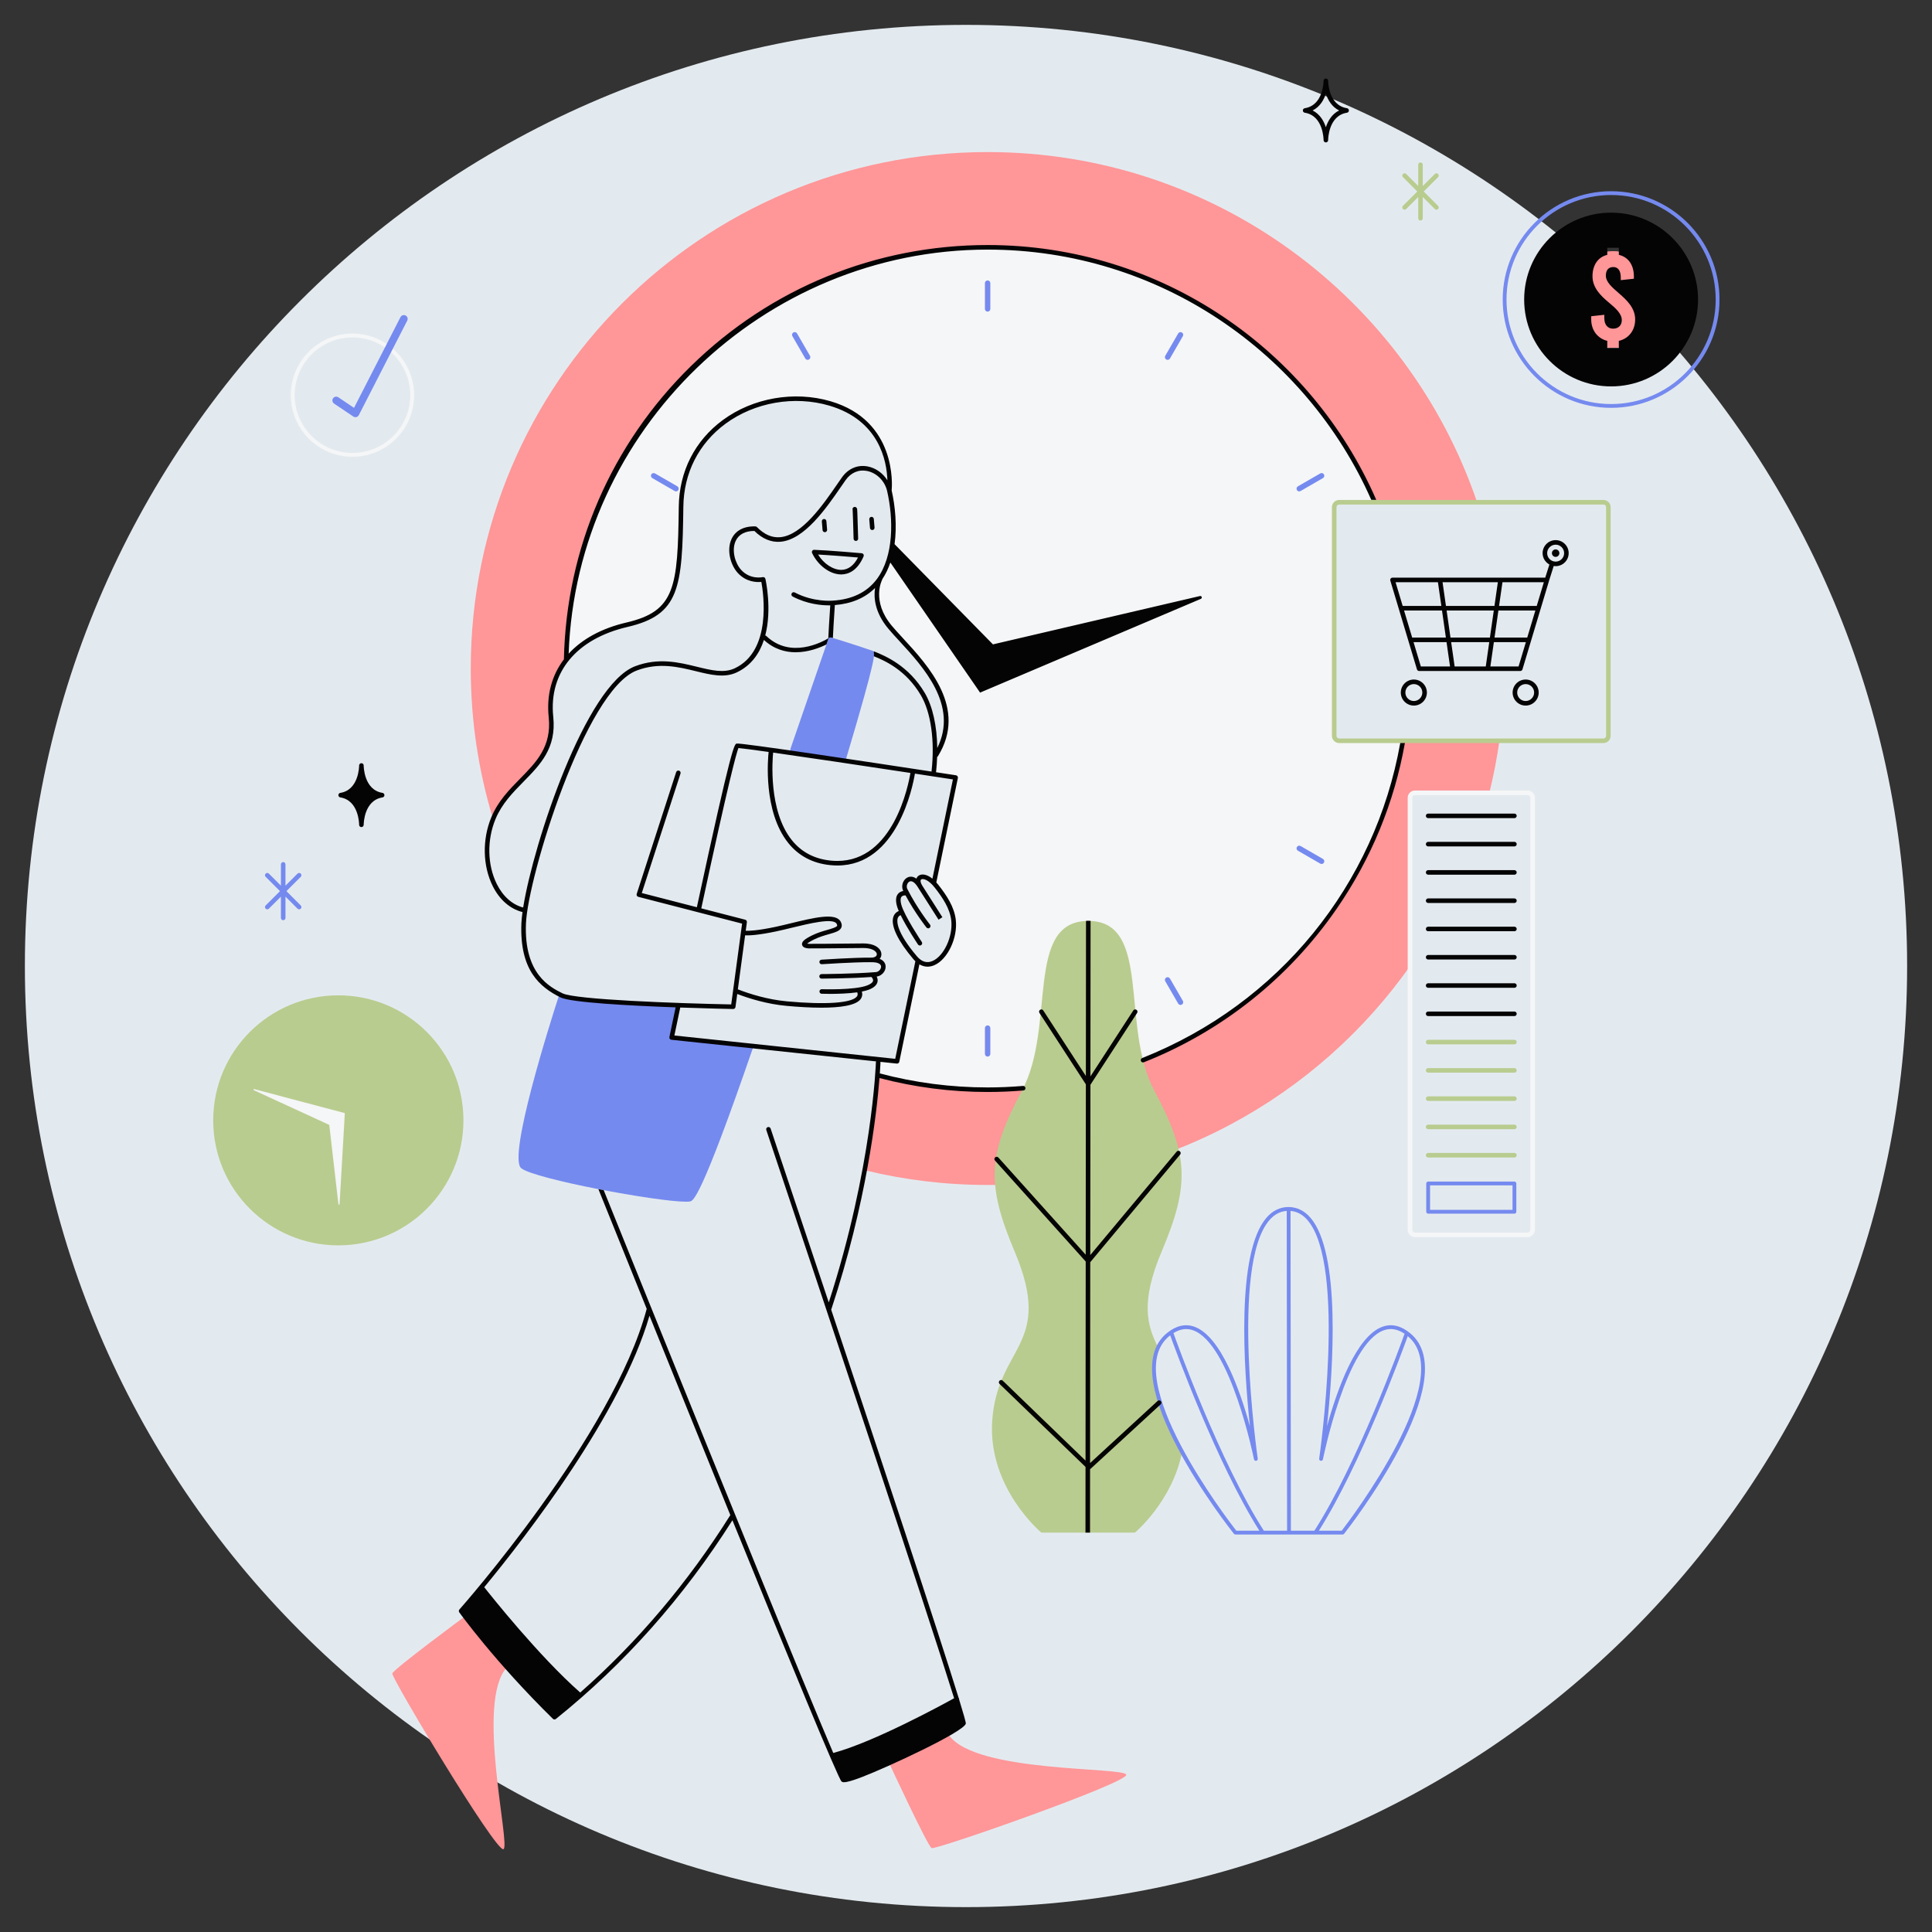 <svg xmlns="http://www.w3.org/2000/svg" xmlns:xlink="http://www.w3.org/1999/xlink" width="1080" zoomAndPan="magnify" viewBox="0 0 810 810" height="1080" preserveAspectRatio="xMidYMid meet" version="1.0"><rect x="0" y="0" width="810" height="810" fill="#333333" stroke="none"/><defs><clipPath id="70c8bb6c1f"><path d="M 10.43 10.43 L 799.57 10.43 L 799.57 799.57 L 10.43 799.57 Z M 10.43 10.43 " clip-rule="nonzero"/></clipPath><clipPath id="5fa48fb495"><path d="M 405 10.43 C 187.086 10.43 10.43 187.086 10.43 405 C 10.43 622.914 187.086 799.57 405 799.57 C 622.914 799.57 799.57 622.914 799.57 405 C 799.57 187.086 622.914 10.43 405 10.43 Z M 405 10.43 " clip-rule="nonzero"/></clipPath><clipPath id="c52fd4c35c"><path d="M 89.387 68 L 676 68 L 676 643 L 89.387 643 Z M 89.387 68 " clip-rule="nonzero"/></clipPath><clipPath id="428d0c9873"><path d="M 111 80 L 720.887 80 L 720.887 644 L 111 644 Z M 111 80 " clip-rule="nonzero"/></clipPath><clipPath id="6a390474c0"><path d="M 141 32.492 L 712 32.492 L 712 748 L 141 748 Z M 141 32.492 " clip-rule="nonzero"/></clipPath></defs><g clip-path="url(#70c8bb6c1f)"><g clip-path="url(#5fa48fb495)"><path fill="#e3eaef" d="M 10.43 10.43 L 799.57 10.43 L 799.57 799.57 L 10.43 799.57 Z M 10.43 10.43 " fill-opacity="1" fill-rule="nonzero"/></g></g><path fill="#ff9698" d="M 212.512 699.078 C 199.277 713.262 214.176 773.797 211.082 775.281 C 207.984 776.766 164 703.406 164.48 701.609 C 164.961 699.812 195.219 677.461 195.219 677.461 Z M 397.934 727.574 L 373.109 739.898 C 373.109 739.898 388.93 774.012 390.598 774.844 C 392.262 775.676 473.027 747.387 472.195 744.059 C 471.363 740.73 409.172 743.383 397.934 727.574 Z M 592.969 332.355 L 624.422 332.355 C 626.172 325.273 627.586 318.059 628.617 310.727 L 562.324 310.727 C 560.676 310.727 559.332 309.383 559.332 307.734 L 559.332 213.406 C 559.332 211.758 560.676 210.418 562.324 210.418 L 619.23 210.418 C 590.145 125.113 509.277 63.754 414.066 63.754 C 294.387 63.754 197.367 160.695 197.367 280.281 C 197.367 302.02 200.59 323.004 206.555 342.797 C 207.566 340.25 210.527 334.773 219.051 326.844 C 231.125 315.613 231.02 309.891 230.707 300.324 C 230.395 290.758 230.914 284.102 237.473 276.508 C 244.031 268.918 250.066 265.691 260.996 262.363 C 271.922 259.035 280.145 257.684 283.059 244.062 C 285.973 230.438 285.559 208.492 285.559 208.492 C 285.559 208.492 287.223 187.797 305.332 176.254 C 323.441 164.711 336.766 164.918 355.289 172.199 C 365.594 176.879 372.984 187.484 372.152 203.918 C 374.336 211.195 377.562 228.98 368.922 242.5 C 367.988 244.27 365.281 252.902 372.672 262.055 C 380.062 271.203 396.402 286.703 396.09 300.949 C 396.504 306.254 395.57 312.285 392.238 316.34 C 391.613 321.539 391.613 324.141 391.613 324.141 L 400.355 325.801 L 391.719 369.172 C 391.719 369.172 397.648 375.828 399.734 385.082 C 401.812 394.336 395.152 401.617 393.383 402.762 C 391.617 403.906 387.66 405.152 385.059 402.656 C 384.539 406.191 376.004 444.359 376.004 444.359 L 368.199 444.047 C 368.199 444.047 366.32 473 362.887 490.711 C 379.297 494.68 396.43 496.801 414.062 496.801 C 487.656 496.801 552.672 460.141 591.832 404.102 L 591.832 333.488 C 591.832 332.863 592.344 332.355 592.969 332.355 Z M 676.402 105.301 C 665.191 105.301 656.105 114.379 656.105 125.578 C 656.105 136.777 665.191 145.859 676.402 145.859 C 687.609 145.859 696.695 136.777 696.695 125.578 C 696.695 114.379 687.609 105.301 676.402 105.301 Z M 676.402 105.301 " fill-opacity="1" fill-rule="nonzero"/><path fill="#f5f6f7" d="M 640.469 331.422 L 593.223 331.422 C 591.547 331.422 590.184 332.785 590.184 334.461 L 590.184 515.625 C 590.184 517.301 591.547 518.66 593.223 518.66 L 640.469 518.66 C 642.145 518.66 643.504 517.297 643.504 515.625 L 643.504 334.461 C 643.504 332.785 642.145 331.422 640.469 331.422 Z M 641.59 515.629 C 641.59 516.246 641.086 516.75 640.469 516.75 L 593.223 516.75 C 592.602 516.75 592.098 516.246 592.098 515.629 L 592.098 334.461 C 592.098 333.844 592.602 333.34 593.223 333.34 L 640.469 333.34 C 641.086 333.34 641.59 333.844 641.59 334.461 Z M 147.773 139.863 C 133.527 139.863 121.934 151.445 121.934 165.68 C 121.934 179.918 133.527 191.5 147.773 191.5 C 162.02 191.5 173.613 179.918 173.613 165.68 C 173.613 151.445 162.023 139.863 147.773 139.863 Z M 147.773 189.906 C 134.406 189.906 123.531 179.039 123.531 165.68 C 123.531 152.324 134.406 141.457 147.773 141.457 C 161.141 141.457 172.02 152.324 172.02 165.68 C 172.02 179.039 161.145 189.906 147.773 189.906 Z M 559.332 307.734 L 559.332 213.406 C 559.332 211.758 560.672 210.418 562.32 210.418 L 576.414 210.418 C 549.32 147.637 486.832 103.688 414.066 103.688 C 317.684 103.688 239.332 180.781 237.383 276.617 C 237.414 276.582 237.441 276.543 237.477 276.504 C 244.031 268.914 250.07 265.688 260.996 262.359 C 271.926 259.031 280.148 257.68 283.062 244.059 C 285.977 230.434 285.559 208.492 285.559 208.492 C 285.559 208.492 287.223 187.797 305.336 176.25 C 323.445 164.707 336.77 164.914 355.293 172.195 C 365.598 176.875 372.988 187.484 372.152 203.914 C 374.34 211.195 377.566 228.977 368.926 242.5 C 367.988 244.266 365.285 252.898 372.676 262.051 C 380.066 271.203 396.406 286.699 396.094 300.945 C 396.508 306.25 395.57 312.281 392.242 316.336 C 391.617 321.535 391.617 324.137 391.617 324.137 L 400.359 325.801 L 391.723 369.168 C 391.723 369.168 397.652 375.824 399.734 385.078 C 401.816 394.332 395.156 401.613 393.387 402.758 C 391.617 403.902 387.664 405.148 385.062 402.656 C 384.543 406.191 376.008 444.359 376.008 444.359 L 368.199 444.047 C 368.199 444.047 368.035 446.625 367.707 450.711 C 382.484 454.715 398.023 456.863 414.066 456.863 C 501.277 456.863 573.73 393.738 588.168 310.723 L 562.324 310.723 C 560.676 310.723 559.332 309.383 559.332 307.734 Z M 168.574 477.016 C 168.574 498.211 152.777 515.391 133.289 515.391 C 113.801 515.391 98.008 498.211 98.008 477.016 C 98.008 455.82 113.801 438.641 133.289 438.641 C 152.777 438.641 168.574 455.82 168.574 477.016 Z M 168.574 477.016 " fill-opacity="1" fill-rule="nonzero"/><g clip-path="url(#c52fd4c35c)"><path fill="#b9cc8f" d="M 141.844 417.297 C 112.871 417.297 89.387 440.762 89.387 469.711 C 89.387 498.66 112.871 522.125 141.844 522.125 C 170.812 522.125 194.301 498.66 194.301 469.711 C 194.301 440.762 170.812 417.297 141.844 417.297 Z M 142.367 504.836 C 142.348 505.137 141.914 505.148 141.879 504.852 L 138.051 471.621 L 106.41 457.062 C 106.141 456.938 106.289 456.531 106.574 456.605 L 144.445 466.645 L 144.57 466.66 Z M 485.551 564.914 C 480.801 555.559 478.133 545.773 487.07 524.621 C 498.938 496.543 498.309 484.062 483.945 457.23 C 469.582 430.398 483.121 386.098 456.27 386.098 C 429.414 386.098 442.84 430.398 428.477 457.23 C 414.113 484.062 413.492 496.543 425.355 524.621 C 442.102 564.254 418.109 563.98 415.988 595.758 C 414.113 623.836 436.594 642.559 436.594 642.559 L 475.828 642.559 C 475.828 642.559 491.562 629.441 495.602 608.711 C 487.117 593.102 480.57 575.688 485.551 564.914 Z M 588.191 87.641 C 588.379 87.824 588.625 87.918 588.867 87.918 C 589.113 87.918 589.359 87.824 589.547 87.641 L 594.594 82.594 L 594.594 91.516 C 594.594 92.047 595.023 92.473 595.551 92.473 C 596.082 92.473 596.508 92.047 596.508 91.516 L 596.508 82.594 L 601.562 87.641 C 601.746 87.824 601.992 87.918 602.238 87.918 C 602.48 87.918 602.727 87.824 602.914 87.641 C 603.289 87.27 603.289 86.66 602.914 86.285 L 596.906 80.285 L 602.914 74.281 C 603.289 73.91 603.289 73.305 602.914 72.93 C 602.539 72.559 601.938 72.559 601.562 72.93 L 596.508 77.977 L 596.508 69.051 C 596.508 68.523 596.082 68.094 595.551 68.094 C 595.023 68.094 594.594 68.523 594.594 69.051 L 594.594 77.977 L 589.547 72.93 C 589.172 72.559 588.566 72.559 588.191 72.93 C 587.816 73.301 587.816 73.91 588.191 74.281 L 594.199 80.285 L 588.191 86.285 C 587.816 86.66 587.816 87.27 588.191 87.641 Z M 634.93 483.367 L 598.758 483.367 C 598.23 483.367 597.801 483.793 597.801 484.324 C 597.801 484.852 598.23 485.281 598.758 485.281 L 634.93 485.281 C 635.457 485.281 635.887 484.852 635.887 484.324 C 635.887 483.793 635.457 483.367 634.93 483.367 Z M 634.93 447.801 L 598.758 447.801 C 598.23 447.801 597.801 448.227 597.801 448.754 C 597.801 449.285 598.23 449.711 598.758 449.711 L 634.93 449.711 C 635.457 449.711 635.887 449.285 635.887 448.754 C 635.887 448.227 635.457 447.801 634.93 447.801 Z M 634.93 435.941 L 598.758 435.941 C 598.23 435.941 597.801 436.371 597.801 436.898 C 597.801 437.426 598.23 437.855 598.758 437.855 L 634.93 437.855 C 635.457 437.855 635.887 437.426 635.887 436.898 C 635.887 436.371 635.457 435.941 634.93 435.941 Z M 634.93 471.512 L 598.758 471.512 C 598.23 471.512 597.801 471.941 597.801 472.469 C 597.801 472.996 598.23 473.426 598.758 473.426 L 634.93 473.426 C 635.457 473.426 635.887 472.996 635.887 472.469 C 635.887 471.941 635.457 471.512 634.93 471.512 Z M 672.238 209.613 L 561.453 209.613 C 559.777 209.613 558.414 210.977 558.414 212.652 L 558.414 308.488 C 558.414 310.16 559.777 311.527 561.453 311.527 L 672.238 311.527 C 673.914 311.527 675.277 310.164 675.277 308.488 L 675.277 212.652 C 675.277 210.977 673.914 209.613 672.238 209.613 Z M 673.363 308.488 C 673.363 309.109 672.859 309.613 672.238 309.613 L 561.453 309.613 C 560.832 309.613 560.328 309.109 560.328 308.488 L 560.328 212.652 C 560.328 212.031 560.832 211.527 561.453 211.527 L 672.238 211.527 C 672.859 211.527 673.363 212.031 673.363 212.652 Z M 634.93 459.656 L 598.758 459.656 C 598.23 459.656 597.801 460.086 597.801 460.613 C 597.801 461.141 598.23 461.57 598.758 461.57 L 634.93 461.57 C 635.457 461.57 635.887 461.141 635.887 460.613 C 635.887 460.086 635.457 459.656 634.93 459.656 Z M 634.93 459.656 " fill-opacity="1" fill-rule="nonzero"/></g><g clip-path="url(#428d0c9873)"><path fill="#758aef" d="M 634.93 495.383 L 598.758 495.383 C 598.32 495.383 597.961 495.738 597.961 496.18 L 597.961 508.035 C 597.961 508.477 598.32 508.832 598.758 508.832 L 634.93 508.832 C 635.371 508.832 635.727 508.477 635.727 508.035 L 635.727 496.18 C 635.727 495.738 635.371 495.383 634.93 495.383 Z M 634.133 507.234 L 599.559 507.234 L 599.559 496.973 L 634.133 496.973 Z M 591.211 558.949 C 587.352 555.781 583.453 554.863 579.625 556.234 C 568.477 560.219 560.496 582.934 556.344 598 C 558.918 573.863 562.227 525.344 549.395 510.512 C 546.871 507.598 543.816 506.094 540.312 506.043 C 540.273 506.035 540.234 506.039 540.195 506.039 C 540.156 506.039 540.113 506.035 540.078 506.043 C 536.574 506.094 533.516 507.598 530.996 510.512 C 518.16 525.344 521.469 573.863 524.043 598 C 519.891 582.934 511.914 560.219 500.766 556.234 C 496.938 554.867 493.039 555.781 489.176 558.949 C 466.043 577.949 515.211 640.402 517.316 643.051 C 517.469 643.242 517.699 643.352 517.941 643.352 L 562.906 643.352 C 563.148 643.352 563.379 643.242 563.531 643.051 C 565.613 640.398 614.344 577.945 591.211 558.949 Z M 548.188 511.555 C 564.664 530.594 553.191 610.746 553.07 611.555 C 553.012 611.98 553.301 612.383 553.727 612.453 C 554.16 612.523 554.559 612.246 554.645 611.824 C 554.742 611.336 564.434 563.355 580.16 557.73 C 583.043 556.703 585.906 557.184 588.871 559.188 C 586.941 564.562 569.105 613.66 551.062 641.758 L 541.215 641.758 L 541.062 507.684 C 543.797 507.922 546.137 509.184 548.188 511.555 Z M 500.227 557.734 C 515.953 563.355 525.645 611.34 525.742 611.824 C 525.824 612.246 526.223 612.527 526.66 612.457 C 527.086 612.383 527.375 611.98 527.312 611.555 C 527.195 610.746 515.719 530.598 532.199 511.555 C 534.285 509.145 536.672 507.879 539.465 507.676 L 539.617 641.762 L 529.879 641.762 C 511.504 613.145 493.332 562.719 491.973 558.91 C 494.777 557.156 497.492 556.762 500.227 557.734 Z M 490.188 560.18 C 490.332 560.062 490.473 559.969 490.617 559.859 C 492.801 565.93 510.211 613.648 527.992 641.758 L 518.324 641.758 C 514.598 636.973 469.035 577.555 490.188 560.18 Z M 562.508 641.762 L 552.949 641.762 C 570.461 614.082 587.598 567.422 590.207 560.188 C 611.336 577.562 566.219 636.953 562.508 641.762 Z M 675.465 80.168 C 650.406 80.168 630.016 100.539 630.016 125.582 C 630.016 150.621 650.402 170.992 675.465 170.992 C 700.523 170.992 720.914 150.621 720.914 125.582 C 720.91 100.539 700.523 80.168 675.465 80.168 Z M 675.465 169.398 C 651.285 169.398 631.613 149.742 631.613 125.582 C 631.613 101.418 651.285 81.762 675.465 81.762 C 699.645 81.762 719.316 101.418 719.316 125.582 C 719.316 149.742 699.645 169.398 675.465 169.398 Z M 315.152 437.922 C 314.742 437.777 314.316 437.938 314.078 438.27 L 313.887 438.199 L 281.586 434.977 L 284.395 421.598 L 282.871 421.352 C 282.871 421.352 284.02 421.246 266.219 420.621 C 246.754 419.789 236.289 417.59 236.289 417.59 C 236.453 417.09 236.02 417.145 235.516 416.984 C 235.016 416.816 234.629 416.496 234.469 417 C 230.781 428.359 212.699 485.262 218.551 489.809 C 224.426 494.371 275.484 503.82 287.555 503.82 C 288.246 503.82 288.805 503.793 289.227 503.727 C 290.578 503.52 293.738 503.031 315.746 439.133 C 315.918 438.637 315.652 438.09 315.152 437.922 Z M 365.895 272.875 C 358.16 270.195 348.574 267.277 348.48 267.246 C 347.98 267.094 347.461 267.363 347.293 267.852 L 331.383 313.996 C 331.211 314.496 331.477 315.039 331.977 315.211 C 332.109 315.262 332.25 315.27 332.383 315.254 L 353.453 319.035 C 353.547 319.062 353.637 319.074 353.73 319.074 C 354.141 319.074 354.523 318.805 354.648 318.391 C 368.02 273.609 366.988 273.254 365.895 272.875 Z M 170.047 132.273 C 169.258 131.871 168.297 132.184 167.898 132.969 L 148.422 170.988 L 141.848 166.562 C 141.117 166.07 140.125 166.266 139.633 166.996 C 139.141 167.727 139.336 168.719 140.066 169.211 L 148.133 174.637 C 148.398 174.816 148.707 174.91 149.023 174.91 C 149.156 174.91 149.289 174.895 149.422 174.859 C 149.863 174.746 150.238 174.445 150.445 174.039 L 170.738 134.418 C 171.141 133.637 170.832 132.672 170.047 132.273 Z M 126.094 366.262 C 125.723 365.887 125.117 365.887 124.742 366.262 L 119.691 371.309 L 119.691 362.383 C 119.691 361.855 119.262 361.426 118.734 361.426 C 118.207 361.426 117.777 361.855 117.777 362.383 L 117.777 371.309 L 112.727 366.262 C 112.352 365.887 111.75 365.887 111.375 366.262 C 111 366.633 111 367.242 111.375 367.613 L 117.379 373.617 L 111.375 379.617 C 111 379.988 111 380.598 111.375 380.969 C 111.559 381.156 111.805 381.25 112.051 381.25 C 112.293 381.25 112.539 381.156 112.727 380.969 L 117.777 375.926 L 117.777 384.848 C 117.777 385.375 118.207 385.805 118.734 385.805 C 119.262 385.805 119.691 385.375 119.691 384.848 L 119.691 375.922 L 124.742 380.969 C 124.93 381.156 125.176 381.25 125.418 381.25 C 125.664 381.25 125.91 381.156 126.094 380.969 C 126.469 380.598 126.469 379.992 126.094 379.617 L 120.09 373.617 L 126.094 367.613 C 126.469 367.242 126.469 366.633 126.094 366.262 Z M 414.066 130.656 C 413.441 130.656 412.934 130.148 412.934 129.523 L 412.934 118.703 C 412.934 118.078 413.441 117.57 414.066 117.57 C 414.691 117.57 415.199 118.078 415.199 118.703 L 415.199 129.523 C 415.199 130.148 414.691 130.656 414.066 130.656 Z M 414.066 442.984 C 413.441 442.984 412.934 442.477 412.934 441.852 L 412.934 431.031 C 412.934 430.406 413.441 429.898 414.066 429.898 C 414.691 429.898 415.199 430.406 415.199 431.031 L 415.199 441.852 C 415.199 442.477 414.691 442.984 414.066 442.984 Z M 489.523 150.867 C 489.332 150.867 489.137 150.816 488.961 150.715 C 488.418 150.402 488.234 149.711 488.547 149.172 L 493.965 139.801 C 494.277 139.258 494.969 139.074 495.508 139.387 C 496.051 139.699 496.234 140.391 495.922 140.934 L 490.508 150.301 C 490.297 150.664 489.914 150.867 489.523 150.867 Z M 554.086 362.223 C 553.895 362.223 553.699 362.172 553.523 362.07 L 544.145 356.656 C 543.605 356.344 543.418 355.652 543.73 355.113 C 544.043 354.57 544.738 354.383 545.277 354.699 L 554.656 360.109 C 555.195 360.422 555.383 361.117 555.07 361.656 C 554.859 362.02 554.48 362.223 554.086 362.223 Z M 283.418 206.008 C 283.227 206.008 283.031 205.961 282.852 205.859 L 273.477 200.445 C 272.934 200.133 272.75 199.441 273.062 198.902 C 273.375 198.359 274.066 198.176 274.609 198.488 L 283.988 203.898 C 284.527 204.211 284.711 204.906 284.398 205.445 C 284.191 205.809 283.809 206.008 283.418 206.008 Z M 338.605 150.867 C 338.215 150.867 337.836 150.664 337.625 150.301 L 332.211 140.934 C 331.898 140.391 332.082 139.699 332.625 139.387 C 333.164 139.074 333.855 139.262 334.168 139.801 L 339.586 149.172 C 339.898 149.711 339.715 150.406 339.172 150.715 C 338.992 150.816 338.801 150.867 338.605 150.867 Z M 494.941 421.32 C 494.551 421.32 494.172 421.117 493.961 420.758 L 488.543 411.387 C 488.23 410.848 488.418 410.152 488.957 409.84 C 489.504 409.531 490.195 409.715 490.504 410.254 L 495.922 419.625 C 496.234 420.164 496.047 420.859 495.508 421.168 C 495.332 421.273 495.137 421.32 494.941 421.32 Z M 544.715 206.008 C 544.32 206.008 543.941 205.809 543.734 205.445 C 543.422 204.906 543.605 204.211 544.148 203.898 L 553.523 198.488 C 554.062 198.172 554.762 198.363 555.07 198.902 C 555.383 199.441 555.199 200.137 554.656 200.445 L 545.281 205.859 C 545.102 205.961 544.906 206.008 544.715 206.008 Z M 544.715 206.008 " fill-opacity="1" fill-rule="nonzero"/></g><g clip-path="url(#6a390474c0)"><path fill="#050405" d="M 652.211 226.445 C 649.195 226.445 646.742 228.895 646.742 231.906 C 646.742 233.969 647.902 235.746 649.594 236.676 L 647.848 242.184 L 583.812 242.184 C 583.512 242.184 583.227 242.324 583.043 242.566 C 582.863 242.812 582.809 243.125 582.895 243.414 L 594.066 280.648 C 594.188 281.051 594.562 281.328 594.984 281.328 L 637.379 281.328 C 637.801 281.328 638.176 281.051 638.297 280.648 L 649.469 243.414 L 651.406 237.289 C 651.672 237.328 651.934 237.371 652.211 237.371 C 655.227 237.371 657.676 234.922 657.676 231.906 C 657.676 228.895 655.227 226.445 652.211 226.445 Z M 640.301 267.301 L 626.586 267.301 L 628.215 255.953 L 643.707 255.953 Z M 624.652 267.301 L 608.125 267.301 L 606.5 255.953 L 626.281 255.953 Z M 624.379 269.215 L 622.914 279.414 L 609.867 279.414 L 608.402 269.215 Z M 592.074 267.348 L 588.656 255.953 L 604.562 255.953 L 606.191 267.301 L 592.312 267.301 C 592.227 267.301 592.152 267.328 592.074 267.348 Z M 606.223 254.039 L 604.797 244.098 L 627.98 244.098 L 626.555 254.039 Z M 602.859 244.098 L 604.289 254.039 L 588.082 254.039 L 585.098 244.098 Z M 592.633 269.215 L 606.465 269.215 L 607.93 279.414 L 595.695 279.414 Z M 636.668 279.414 L 624.848 279.414 L 626.312 269.215 L 639.727 269.215 Z M 644.273 254.066 C 644.23 254.059 644.191 254.039 644.145 254.039 L 628.488 254.039 L 629.918 244.098 L 647.266 244.098 Z M 652.211 235.461 C 650.25 235.461 648.656 233.867 648.656 231.91 C 648.656 229.953 650.25 228.359 652.211 228.359 C 654.168 228.359 655.766 229.953 655.766 231.91 C 655.766 233.867 654.168 235.461 652.211 235.461 Z M 160.371 332.422 C 152.59 331.188 152.48 321.344 152.477 320.926 C 152.477 320.398 152.047 319.973 151.52 319.973 C 150.992 319.973 150.562 320.398 150.562 320.926 C 150.562 321.344 150.449 331.188 142.672 332.422 C 142.207 332.496 141.863 332.898 141.863 333.367 C 141.863 333.84 142.207 334.238 142.672 334.316 C 150.449 335.551 150.562 345.391 150.562 345.809 C 150.562 346.34 150.992 346.766 151.52 346.766 C 152.047 346.766 152.477 346.34 152.477 345.809 C 152.48 345.391 152.59 335.551 160.371 334.316 C 160.836 334.242 161.176 333.84 161.176 333.367 C 161.176 332.898 160.836 332.496 160.371 332.422 Z M 547.023 47.258 C 554.805 48.496 554.914 58.336 554.918 58.754 C 554.918 59.285 555.348 59.711 555.875 59.711 C 556.402 59.711 556.832 59.285 556.832 58.754 C 556.832 58.336 556.945 48.496 564.727 47.258 C 565.191 47.188 565.531 46.785 565.531 46.312 C 565.531 45.844 565.191 45.441 564.723 45.367 C 556.945 44.133 556.832 34.289 556.832 33.871 C 556.832 33.344 556.402 32.918 555.875 32.918 C 555.348 32.918 554.918 33.344 554.918 33.871 C 554.914 34.289 554.805 44.133 547.027 45.367 C 546.562 45.441 546.219 45.844 546.219 46.312 C 546.219 46.785 546.562 47.188 547.023 47.258 Z M 555.875 39.285 C 556.73 41.895 558.352 44.781 561.426 46.312 C 558.352 47.848 556.734 50.734 555.875 53.344 C 555.02 50.734 553.395 47.852 550.324 46.312 C 553.398 44.781 555.02 41.895 555.875 39.285 Z M 634.93 341.098 L 598.758 341.098 C 598.23 341.098 597.801 341.527 597.801 342.055 C 597.801 342.582 598.23 343.012 598.758 343.012 L 634.93 343.012 C 635.457 343.012 635.887 342.582 635.887 342.055 C 635.887 341.527 635.457 341.098 634.93 341.098 Z M 634.93 352.949 L 598.758 352.949 C 598.23 352.949 597.801 353.379 597.801 353.906 C 597.801 354.438 598.23 354.863 598.758 354.863 L 634.93 354.863 C 635.457 354.863 635.887 354.438 635.887 353.906 C 635.887 353.379 635.457 352.949 634.93 352.949 Z M 634.93 364.809 L 598.758 364.809 C 598.23 364.809 597.801 365.234 597.801 365.766 C 597.801 366.293 598.23 366.723 598.758 366.723 L 634.93 366.723 C 635.457 366.723 635.887 366.293 635.887 365.766 C 635.887 365.234 635.457 364.809 634.93 364.809 Z M 634.93 376.664 L 598.758 376.664 C 598.23 376.664 597.801 377.094 597.801 377.621 C 597.801 378.148 598.23 378.578 598.758 378.578 L 634.93 378.578 C 635.457 378.578 635.887 378.148 635.887 377.621 C 635.887 377.094 635.457 376.664 634.93 376.664 Z M 634.93 388.52 L 598.758 388.52 C 598.23 388.52 597.801 388.945 597.801 389.477 C 597.801 390.004 598.23 390.43 598.758 390.43 L 634.93 390.43 C 635.457 390.43 635.887 390.004 635.887 389.477 C 635.887 388.945 635.457 388.52 634.93 388.52 Z M 634.93 400.375 L 598.758 400.375 C 598.23 400.375 597.801 400.805 597.801 401.332 C 597.801 401.859 598.23 402.289 598.758 402.289 L 634.93 402.289 C 635.457 402.289 635.887 401.859 635.887 401.332 C 635.887 400.805 635.457 400.375 634.93 400.375 Z M 634.93 412.23 L 598.758 412.23 C 598.23 412.23 597.801 412.66 597.801 413.188 C 597.801 413.715 598.23 414.145 598.758 414.145 L 634.93 414.145 C 635.457 414.145 635.887 413.715 635.887 413.188 C 635.887 412.66 635.457 412.23 634.93 412.23 Z M 634.93 424.09 L 598.758 424.09 C 598.23 424.09 597.801 424.516 597.801 425.043 C 597.801 425.574 598.23 426 598.758 426 L 634.93 426 C 635.457 426 635.887 425.574 635.887 425.043 C 635.887 424.516 635.457 424.09 634.93 424.09 Z M 361.262 231.941 C 361.117 231.926 346.812 230.691 341.375 230.508 C 341.047 230.477 340.723 230.656 340.543 230.934 C 340.359 231.211 340.332 231.566 340.477 231.867 C 342.926 237.09 348.02 240.836 352.633 240.836 C 352.684 240.836 352.734 240.836 352.785 240.836 C 355.562 240.785 359.426 239.434 362.059 233.27 C 362.18 232.984 362.16 232.664 362 232.402 C 361.84 232.141 361.566 231.969 361.262 231.941 Z M 352.75 238.922 C 349.277 238.934 345.324 236.355 342.98 232.496 C 347.918 232.754 356.422 233.453 359.727 233.73 C 357.988 237.086 355.598 238.875 352.75 238.922 Z M 345.812 223.121 C 345.84 223.121 345.867 223.121 345.895 223.117 C 346.418 223.074 346.812 222.613 346.77 222.086 L 346.465 218.465 C 346.422 217.938 345.953 217.551 345.434 217.59 C 344.906 217.637 344.512 218.098 344.559 218.625 L 344.859 222.246 C 344.902 222.742 345.32 223.121 345.812 223.121 Z M 357.871 225.863 C 357.887 226.383 358.312 226.793 358.828 226.793 C 358.836 226.793 358.844 226.793 358.855 226.793 C 359.383 226.781 359.801 226.34 359.785 225.812 C 359.461 213.668 359.375 213.402 359.32 213.238 C 359.16 212.738 358.605 212.395 358.102 212.559 C 357.598 212.719 357.305 213.191 357.469 213.695 C 357.539 214.27 357.754 221.465 357.871 225.863 Z M 365.32 216.695 C 364.793 216.738 364.398 217.199 364.445 217.727 L 364.746 221.348 C 364.789 221.848 365.207 222.223 365.699 222.223 C 365.727 222.223 365.754 222.223 365.781 222.219 C 366.305 222.176 366.699 221.715 366.656 221.188 L 366.352 217.566 C 366.309 217.043 365.844 216.652 365.32 216.695 Z M 494.785 484.051 C 495.125 483.645 495.07 483.043 494.664 482.703 C 494.258 482.363 493.656 482.422 493.316 482.824 L 457.105 526.184 L 457.168 454.801 L 476.742 424.68 C 477.031 424.238 476.906 423.645 476.461 423.355 C 476.016 423.066 475.422 423.195 475.137 423.637 L 457.168 451.281 L 457.227 386.098 C 457.227 386.098 456.902 386.035 456.223 386.035 C 455.68 386.035 455.312 386.094 455.312 386.094 L 455.254 451.105 L 437.398 423.637 C 437.113 423.195 436.523 423.066 436.074 423.355 C 435.633 423.645 435.508 424.234 435.793 424.68 L 455.25 454.613 L 455.188 526.043 L 418.574 485.293 C 418.223 484.898 417.613 484.863 417.223 485.219 C 416.828 485.574 416.797 486.18 417.152 486.57 L 455.188 528.902 L 455.113 612.352 L 420.402 578.844 C 420.02 578.477 419.418 578.48 419.047 578.867 C 418.68 579.246 418.688 579.852 419.07 580.219 L 455.109 615.012 L 455.086 642.562 L 457 642.566 L 457.02 615.934 C 457.094 615.895 457.168 615.863 457.227 615.805 L 486.617 588.777 C 487.004 588.418 487.031 587.816 486.672 587.426 C 486.312 587.035 485.707 587.012 485.316 587.371 L 457.02 613.391 L 457.094 529.176 Z M 675.465 89.156 C 655.363 89.156 639.012 105.496 639.012 125.578 C 639.012 145.664 655.363 162.004 675.465 162.004 C 695.566 162.004 711.918 145.664 711.918 125.578 C 711.918 105.496 695.562 89.156 675.465 89.156 Z M 678.703 142.914 L 678.703 145.875 L 673.855 145.875 L 673.855 142.914 C 669.762 141.891 667.125 138.445 667.125 133.922 L 667.125 132.578 L 672.617 131.984 L 672.617 133.383 C 672.617 136.129 674.02 137.797 676.281 137.797 C 678.547 137.797 679.945 136.398 679.945 134.191 C 679.945 131.555 677.469 129.293 674.559 126.871 C 671.109 124.016 667.664 120.625 667.664 115.836 C 667.664 111.152 669.926 107.812 673.859 106.844 L 673.859 103.883 L 678.707 103.883 L 678.707 106.844 C 682.691 107.762 685.012 111.098 685.012 115.887 L 685.012 116.859 L 679.516 117.449 L 679.516 116.371 C 679.516 113.465 678.383 111.957 676.391 111.957 C 674.398 111.957 673.266 113.195 673.266 115.566 C 673.266 118.203 675.797 120.41 678.652 122.883 C 682.047 125.789 685.551 129.129 685.551 133.922 C 685.551 138.5 682.855 141.945 678.703 142.914 Z M 428.895 455.281 C 423.914 455.699 418.926 455.91 414.066 455.91 C 398.746 455.91 383.547 453.93 368.875 450.043 C 369.082 447.113 369.137 445.488 369.141 445.406 C 369.141 445.328 369.117 445.258 369.102 445.184 L 375.992 445.914 C 376.027 445.914 376.059 445.918 376.094 445.918 C 376.539 445.918 376.938 445.602 377.031 445.152 L 385.461 404.305 C 386.551 404.945 387.699 405.281 388.875 405.281 C 389.812 405.281 390.77 405.074 391.73 404.66 C 397.297 402.25 401.582 393.203 400.723 385.676 C 400.094 380.176 396.859 375.383 393.457 371.023 C 393.145 370.625 392.84 370.293 392.531 369.953 C 392.543 369.918 392.57 369.887 392.578 369.844 L 401.594 326.18 C 401.648 325.922 401.594 325.652 401.441 325.441 C 401.293 325.227 401.059 325.078 400.801 325.039 C 398.883 324.746 395.98 324.301 392.387 323.754 C 392.422 323.672 392.453 323.586 392.465 323.492 C 392.691 321.418 392.832 319.367 392.902 317.352 C 393.039 317.277 393.16 317.168 393.25 317.023 C 405.641 296.938 389.324 279.234 378.523 267.52 C 376.766 265.617 375.109 263.816 373.809 262.25 C 365.301 251.992 369.672 243.391 369.859 243.027 C 369.898 242.953 369.91 242.871 369.93 242.793 C 371.336 240.676 372.449 238.336 373.285 235.84 L 410.934 290.418 L 411.211 290.25 L 503.48 251.07 C 504.18 250.77 503.836 249.715 503.094 249.887 L 416.293 270.16 L 375.051 228.141 C 376.082 220.52 375.363 212.391 373.836 205.645 C 374.051 203.336 375.918 176.367 348.262 168.242 C 333.016 163.762 315.676 166.785 303.004 176.137 C 291.309 184.77 284.766 197.652 284.582 212.41 C 284.164 246.25 283.133 256.223 262.633 260.992 C 252.199 263.422 244.016 267.953 238.414 274.055 C 241.711 180.414 319.98 104.648 414.062 104.648 C 485.812 104.648 547.625 147.844 574.91 209.562 L 577 209.562 C 549.594 146.758 486.895 102.73 414.066 102.73 C 367.266 102.73 323.086 120.758 289.676 153.492 C 256.32 186.168 237.41 229.828 236.418 276.434 C 231.359 283.098 229.074 291.348 230.051 300.707 C 231.328 312.941 224.891 319.496 218.074 326.434 C 213.504 331.086 208.777 335.898 205.973 342.676 C 202.117 351.992 202.359 363.051 206.598 371.535 C 209.422 377.188 213.793 381.023 218.902 382.344 C 218.953 382.355 219.008 382.359 219.059 382.363 C 218.812 384.168 218.656 385.758 218.598 387.098 C 217.793 406.859 226.41 413.887 234.949 418.152 C 239.293 420.324 263.895 421.637 283.254 422.344 C 281.645 430 280.648 434.781 280.648 434.781 C 280.594 435.047 280.652 435.324 280.812 435.539 C 280.973 435.758 281.219 435.902 281.488 435.93 L 367.312 444.996 C 367.262 445.105 367.23 445.223 367.227 445.348 C 367.215 445.793 365.703 489.84 347.465 546.043 C 337.469 516.074 328.539 489.418 323.086 473.152 C 322.918 472.652 322.375 472.383 321.875 472.547 C 321.375 472.715 321.102 473.258 321.273 473.758 C 345.484 545.973 388.34 674.539 400.02 711.992 C 395.266 714.621 366.348 730.406 349.41 734.918 C 349.387 734.926 349.375 734.941 349.352 734.949 C 336.672 705.262 301.59 618.949 273.109 548.492 C 273.09 548.344 273.027 548.207 272.945 548.086 C 265.754 530.301 258.98 513.555 253.105 498.984 C 252.52 498.836 251.113 498.586 250.883 498.555 C 255.754 510.645 262.902 528.363 271.133 548.738 C 257.008 601.938 193.258 674.062 192.609 674.785 C 192.312 675.121 192.289 675.617 192.547 675.977 C 192.695 676.184 207.449 696.707 231.789 720.613 C 231.973 720.797 232.219 720.891 232.461 720.891 C 232.672 720.891 232.883 720.82 233.059 720.68 C 261.754 697.668 286.641 669.645 307.074 637.383 C 330.379 694.625 351.523 745.93 352.824 746.906 C 353.051 747.074 353.332 747.211 353.891 747.211 C 354.941 747.211 356.961 746.719 361.387 745.031 C 371.742 741.078 404.23 726.07 404.926 722.613 C 405.004 722.207 403.984 718.578 402.113 712.496 C 402.125 712.32 402.102 712.141 402.012 711.977 C 401.988 711.938 401.949 711.91 401.926 711.875 C 393.508 684.586 368.957 610.5 348.484 549.102 C 363.355 504.199 367.582 466.621 368.73 451.977 C 383.453 455.852 398.699 457.824 414.066 457.824 C 418.98 457.824 424.023 457.609 429.051 457.191 C 429.578 457.148 429.973 456.684 429.926 456.156 C 429.883 455.629 429.414 455.23 428.895 455.281 Z M 243.246 709.613 C 243.223 709.59 243.215 709.562 243.191 709.543 C 225.926 694.305 205.738 668.891 203.027 665.445 C 220.953 643.695 260.418 592.648 272.297 551.613 C 282.648 577.227 294.656 606.875 306.191 635.211 C 288.477 663.422 267.348 688.391 243.246 709.613 Z M 398.82 385.895 C 399.582 392.559 395.766 400.828 390.969 402.902 C 388.609 403.926 386.402 403.258 384.422 400.922 C 375.766 390.723 376.027 386.277 376.312 385.16 C 376.496 384.434 376.918 383.949 377.598 383.691 C 377.602 383.688 377.605 383.688 377.605 383.688 C 380.18 388.969 384.633 395.629 384.871 395.988 C 385.059 396.266 385.359 396.414 385.668 396.414 C 385.852 396.414 386.035 396.359 386.199 396.25 C 386.637 395.957 386.758 395.359 386.461 394.922 C 386.391 394.812 379.062 383.859 377.852 379.199 C 377.441 377.621 377.5 376.488 378.02 375.914 C 378.473 375.418 379.262 375.383 379.656 375.402 C 383.715 382.953 388.363 388.781 388.41 388.848 C 388.602 389.082 388.879 389.207 389.16 389.207 C 389.367 389.207 389.582 389.137 389.758 388.996 C 390.172 388.664 390.238 388.062 389.906 387.652 C 389.855 387.582 384.543 380.922 380.383 372.664 C 379.883 371.664 380.309 370.168 381.242 369.633 C 382.195 369.094 383.473 369.871 384.66 371.723 C 384.668 371.734 384.676 371.746 384.684 371.758 C 384.848 372.062 385.039 372.379 385.277 372.699 C 385.285 372.711 385.293 372.715 385.301 372.727 C 388.918 378.375 393.488 385.582 393.488 385.582 L 395.105 384.555 C 395.105 384.555 390.285 376.957 386.629 371.246 C 385.848 370.008 385.793 369.027 386.215 368.711 C 386.809 368.27 389.078 368.527 391.949 372.203 C 395.176 376.34 398.246 380.863 398.82 385.895 Z M 367.602 242.82 C 363.465 248.32 357.23 251.352 349.062 251.82 C 349.055 251.82 349.051 251.828 349.043 251.828 C 349.035 251.828 349.031 251.824 349.023 251.824 C 348.949 251.832 341.051 252.543 333.199 248.391 C 332.734 248.145 332.152 248.32 331.906 248.789 C 331.66 249.258 331.84 249.836 332.305 250.082 C 338.469 253.344 344.555 253.797 347.457 253.797 C 347.691 253.797 347.895 253.793 348.086 253.789 C 347.688 259.273 347.359 265.789 347.266 267.621 C 344.734 269.145 331.465 276.363 321.281 266.645 C 321.148 266.52 320.996 266.457 320.836 266.418 C 323.695 255.48 321.078 243.469 320.898 242.684 C 320.785 242.168 320.27 241.84 319.754 241.961 C 319.543 242.008 314.535 243.09 310.727 238.918 C 308.219 236.172 306.629 230.766 308.426 226.816 C 309.684 224.059 312.391 222.605 316.273 222.605 C 319.691 225.949 323.383 227.469 327.273 227.129 C 337.328 226.238 346.488 212.941 352.547 204.141 C 353.238 203.141 353.891 202.191 354.504 201.32 C 356.719 198.172 359.988 196.762 363.469 197.445 C 367.562 198.25 370.969 201.648 371.941 205.906 C 374.582 217.445 374.828 233.203 367.602 242.82 Z M 208.312 370.684 C 204.312 362.68 204.094 352.227 207.742 343.406 C 210.402 336.973 215 332.297 219.441 327.773 C 226.586 320.504 233.332 313.641 231.957 300.508 C 230.012 281.918 241.645 267.844 263.07 262.855 C 284.902 257.77 286.078 246.691 286.5 212.43 C 286.676 198.285 292.941 185.941 304.145 177.676 C 316.344 168.672 333.039 165.758 347.719 170.074 C 368.68 176.234 371.781 193.332 372.043 201.352 C 370.172 198.406 367.215 196.23 363.832 195.566 C 359.574 194.73 355.605 196.426 352.934 200.219 C 352.316 201.094 351.66 202.047 350.965 203.055 C 345.109 211.559 336.258 224.41 327.102 225.219 C 323.656 225.516 320.469 224.137 317.348 220.977 C 317.176 220.801 316.938 220.699 316.691 220.695 C 311.84 220.539 308.297 222.473 306.684 226.016 C 304.527 230.738 306.328 236.938 309.309 240.203 C 312.859 244.09 317.27 244.16 319.203 243.969 C 320.098 248.828 323.645 272.848 308.035 280.191 C 303.516 282.316 298.27 281.031 292.199 279.543 C 284.641 277.691 276.074 275.59 266.258 279.328 C 245.586 287.199 223.656 353.445 219.34 380.477 C 214.793 379.293 210.879 375.816 208.312 370.684 Z M 235.805 416.441 C 230.559 413.82 219.645 408.367 220.512 387.176 C 221.309 367.652 245.402 289.32 266.941 281.121 C 276.203 277.598 284.461 279.617 291.742 281.402 C 297.902 282.914 303.719 284.336 308.848 281.926 C 315.016 279.023 318.445 273.902 320.277 268.301 C 324.508 272.184 329.219 273.469 333.574 273.469 C 338.961 273.469 343.797 271.531 346.488 270.195 C 346.859 269.105 347.238 268.027 347.285 267.887 C 347.555 267.078 348.305 267.152 349.191 267.465 C 349.301 265.297 349.629 258.945 350.016 253.676 C 357.02 253.117 362.66 250.703 366.867 246.527 C 366.273 250.477 366.699 256.668 372.34 263.469 C 373.668 265.074 375.344 266.891 377.117 268.816 C 387.074 279.621 401.891 295.715 392.953 313.602 C 392.832 304.348 391.02 296.121 387.746 290.559 C 380.902 278.938 370.863 274.883 366.578 273.152 C 366.578 273.152 366.41 273.109 366.289 273.125 C 366.461 273.645 366.438 274.668 366.387 275.141 C 371.012 277.02 379.828 280.891 386.094 291.531 C 390.297 298.668 391.969 310.539 390.562 323.285 C 390.555 323.352 390.57 323.414 390.578 323.48 C 365.18 319.605 310.707 311.375 308.879 311.738 C 307.879 311.938 306.844 312.152 292.16 380.359 L 269.074 374.402 L 285.309 324.305 C 285.469 323.805 285.195 323.262 284.691 323.102 C 284.188 322.934 283.648 323.215 283.484 323.715 L 266.938 374.781 C 266.855 375.031 266.879 375.305 267.008 375.535 C 267.137 375.766 267.352 375.934 267.609 376 L 311.125 387.23 L 306.562 421.109 C 283.934 420.652 241.18 419.125 235.805 416.441 Z M 381.695 324.062 C 380.855 329.137 374.637 360.949 351.043 360.949 C 350.152 360.949 349.238 360.902 348.297 360.809 C 341.488 360.129 335.996 357.242 331.977 352.227 C 322.008 339.805 323.891 318.027 324.145 315.531 C 338.527 317.566 361.016 320.926 381.695 324.062 Z M 336.27 396.121 C 336.555 397.422 338.367 397.605 339.152 397.625 C 339.258 397.625 350.004 397.617 361.742 397.461 C 365.094 397.398 366.879 398.449 367.43 399.438 C 367.668 399.867 367.676 400.301 367.449 400.66 C 367.074 401.246 366.172 401.543 365.02 401.492 C 357.945 401.441 344.57 402.336 344.43 402.348 C 343.902 402.383 343.504 402.84 343.539 403.367 C 343.574 403.895 344.031 404.293 344.562 404.254 C 344.699 404.246 357.723 403.375 364.781 403.406 C 364.941 403.414 365.102 403.426 365.258 403.426 C 365.305 403.426 365.348 403.414 365.395 403.41 C 365.539 403.414 365.699 403.414 365.836 403.418 C 368.035 403.461 369.367 404.141 369.398 405.238 C 369.434 406.312 368.375 407.461 367.262 407.551 C 357.973 408.32 344.59 408.383 344.457 408.383 C 343.926 408.383 343.5 408.816 343.5 409.344 C 343.504 409.871 343.934 410.297 344.457 410.297 C 344.457 410.297 344.461 410.297 344.461 410.297 C 344.586 410.297 356.199 410.246 365.363 409.613 C 365.605 409.879 366.156 410.555 366.031 411.215 C 365.902 411.906 365.016 412.594 363.535 413.16 C 358.23 415.191 344.684 414.73 344.547 414.727 C 344.02 414.719 343.574 415.117 343.559 415.648 C 343.539 416.176 343.949 416.617 344.48 416.637 C 344.656 416.645 346.047 416.691 348.059 416.691 C 351.121 416.691 355.598 416.57 359.406 416.039 C 359.734 416.922 359.508 417.434 359.289 417.734 C 357.25 420.539 346.281 421.312 329.949 419.82 C 321.785 419.074 314.324 416.711 309.348 414.785 L 312.395 392.148 C 313.734 392.219 317.516 392.168 325.488 390.477 C 327.527 390.043 329.75 389.504 332.012 388.953 C 339.328 387.172 349.344 384.734 350.758 387.297 C 350.879 387.512 351.062 387.91 350.973 388.133 C 350.711 388.758 348.707 389.332 346.941 389.836 C 345.102 390.363 342.816 391.02 340.598 392.102 C 337.211 393.75 335.996 394.879 336.27 396.121 Z M 282.742 434.133 C 283.121 432.309 283.996 428.133 285.199 422.414 C 296.965 422.828 306.387 423.016 307.383 423.035 C 307.391 423.035 307.395 423.035 307.402 423.035 C 307.879 423.035 308.289 422.684 308.352 422.207 L 309.09 416.73 C 314.18 418.664 321.625 420.977 329.777 421.719 C 334.484 422.152 339.629 422.48 344.379 422.48 C 352.137 422.48 358.844 421.602 360.844 418.859 C 361.32 418.203 361.75 417.148 361.332 415.715 C 362.406 415.5 363.41 415.254 364.223 414.945 C 366.418 414.105 367.66 412.961 367.918 411.543 C 368.062 410.738 367.848 410.016 367.547 409.434 C 369.629 409.188 371.379 407.234 371.312 405.176 C 371.297 404.547 371.023 402.844 368.793 401.996 C 368.879 401.891 368.984 401.805 369.062 401.691 C 369.668 400.742 369.688 399.551 369.105 398.504 C 368.598 397.59 366.906 395.484 361.719 395.543 C 349.992 395.699 339.258 395.707 339.176 395.707 C 338.934 395.703 338.652 395.664 338.422 395.617 C 338.789 395.289 339.613 394.707 341.445 393.812 C 343.504 392.805 345.613 392.203 347.469 391.672 C 350.176 390.898 352.129 390.336 352.742 388.863 C 353.051 388.129 352.945 387.289 352.441 386.367 C 350.32 382.523 341.211 384.742 331.562 387.086 C 329.316 387.633 327.113 388.172 325.094 388.598 C 317.543 390.203 313.914 390.281 312.652 390.238 L 313.137 386.641 C 313.203 386.16 312.898 385.707 312.426 385.586 L 294.016 380.836 C 305.676 326.688 308.773 315.625 309.59 313.633 C 311.043 313.734 315.652 314.336 322.246 315.262 C 321.969 317.777 319.848 340.164 330.477 353.418 C 334.832 358.852 340.766 361.977 348.102 362.711 C 349.125 362.812 350.121 362.863 351.09 362.863 C 376.18 362.863 382.703 329.668 383.586 324.348 C 389.113 325.188 394.488 326.008 399.512 326.777 L 390.922 368.391 C 388.465 366.406 386.289 366.254 385.062 367.18 C 384.676 367.469 384.387 367.879 384.211 368.375 C 382.371 367.031 380.828 367.664 380.293 367.969 C 378.465 369.008 377.707 371.605 378.672 373.52 C 378.68 373.531 378.684 373.543 378.691 373.559 C 378.012 373.672 377.23 373.949 376.617 374.609 C 375.617 375.695 375.406 377.402 376 379.676 C 376.172 380.344 376.457 381.117 376.812 381.953 C 375.605 382.453 374.785 383.391 374.457 384.688 C 373.512 388.375 376.531 394.582 382.957 402.156 C 383.223 402.469 383.496 402.75 383.773 403.016 L 375.328 443.914 Z M 587.059 311.512 C 576.527 370.734 536.395 420.773 478.867 443.586 C 478.375 443.777 478.137 444.336 478.332 444.828 C 478.48 445.199 478.84 445.43 479.223 445.43 C 479.34 445.43 479.457 445.41 479.574 445.363 C 512.289 432.391 540.207 410.188 560.305 381.152 C 574.887 360.082 584.59 336.422 589.008 311.512 Z M 639.637 284.895 C 636.621 284.895 634.172 287.344 634.172 290.355 C 634.172 293.367 636.621 295.82 639.637 295.82 C 642.652 295.82 645.105 293.367 645.105 290.355 C 645.105 287.344 642.652 284.895 639.637 284.895 Z M 639.637 293.906 C 637.68 293.906 636.086 292.312 636.086 290.355 C 636.086 288.398 637.68 286.809 639.637 286.809 C 641.598 286.809 643.191 288.398 643.191 290.355 C 643.191 292.312 641.598 293.906 639.637 293.906 Z M 592.762 284.895 C 589.746 284.895 587.293 287.344 587.293 290.355 C 587.293 293.367 589.746 295.82 592.762 295.82 C 595.777 295.82 598.23 293.367 598.23 290.355 C 598.23 287.344 595.777 284.895 592.762 284.895 Z M 592.762 293.906 C 590.801 293.906 589.207 292.312 589.207 290.355 C 589.207 288.398 590.801 286.809 592.762 286.809 C 594.723 286.809 596.316 288.398 596.316 290.355 C 596.316 292.312 594.723 293.906 592.762 293.906 Z M 652.211 230.34 C 651.344 230.34 650.641 231.043 650.641 231.91 C 650.641 232.777 651.34 233.48 652.211 233.48 C 653.078 233.48 653.781 232.777 653.781 231.91 C 653.781 231.043 653.078 230.34 652.211 230.34 Z M 652.211 230.34 " fill-opacity="1" fill-rule="nonzero"/></g></svg>